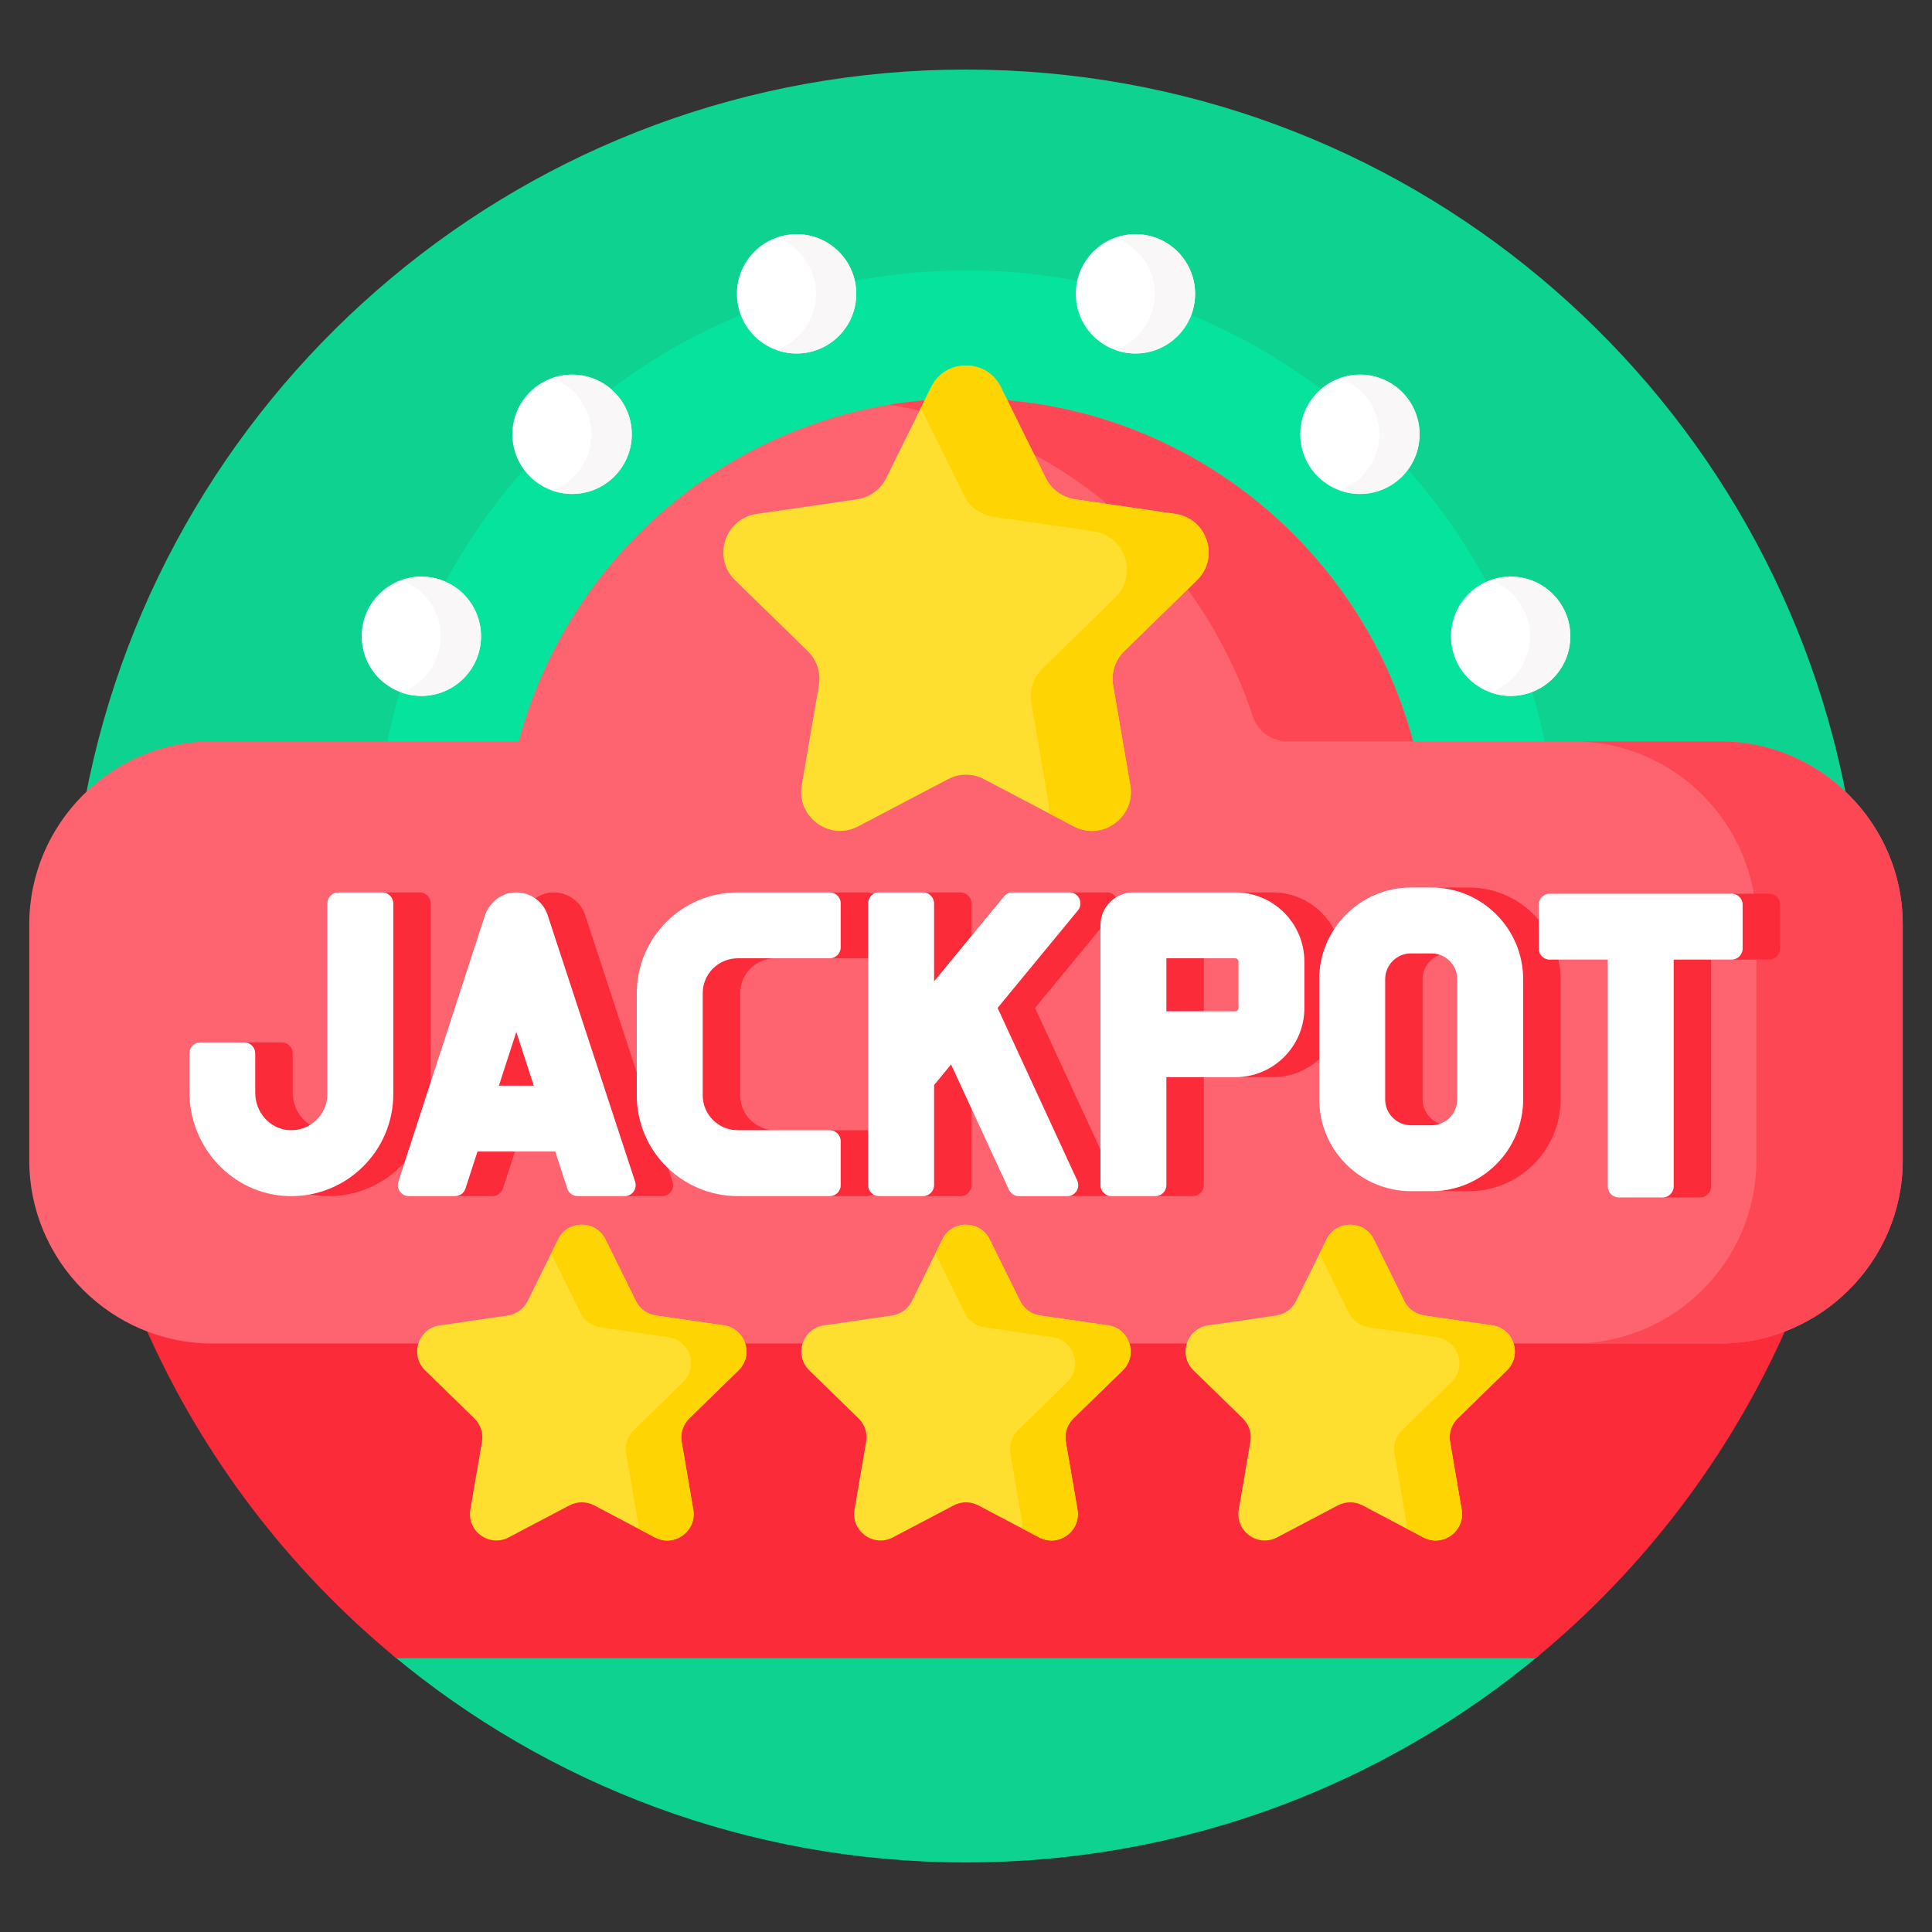 <?xml version="1.0" encoding="UTF-8"?>
<svg xmlns="http://www.w3.org/2000/svg" width="33" height="33" viewBox="0 0 33 33" fill="none">
  <rect x="0" y="0" width="33" height="33" fill="#333333" stroke="none"/>
  <g clip-path="url(#clip0_353_1338)">
    <path d="M3.625 12.725H8.91L8.923 12.679C9.838 9.258 12.954 6.868 16.5 6.868C20.046 6.868 23.162 9.258 24.077 12.679L24.09 12.725H29.375C30.221 12.725 30.987 13.07 31.542 13.626C30.197 6.543 23.974 1.188 16.5 1.188C9.026 1.188 2.803 6.543 1.458 13.626C2.013 13.07 2.779 12.725 3.625 12.725Z" fill="#0ED290"></path>
    <path d="M6.695 28.261C9.351 30.478 12.77 31.812 16.5 31.812C20.23 31.812 23.649 30.478 26.305 28.261H6.695Z" fill="#0ED290"></path>
    <path d="M8.91 12.725L8.923 12.679C9.838 9.258 12.954 6.868 16.5 6.868C20.046 6.868 23.162 9.258 24.077 12.679L24.09 12.725H26.397C25.472 8.108 21.386 4.618 16.5 4.618C11.614 4.618 7.528 8.108 6.603 12.725H8.91Z" fill="#05E39C"></path>
    <path d="M29.375 22.886H3.625C3.22 22.886 2.833 22.806 2.479 22.663C3.451 24.872 4.93 26.808 6.769 28.323H26.231C28.07 26.808 29.549 24.872 30.521 22.663C30.167 22.806 29.78 22.886 29.375 22.886Z" fill="#FB2B3A"></path>
    <path d="M29.375 12.663H24.138C23.235 9.29 20.158 6.806 16.5 6.806C12.842 6.806 9.765 9.29 8.862 12.663H3.625C1.906 12.663 0.5 14.069 0.5 15.788V19.823C0.5 21.542 1.906 22.948 3.625 22.948H29.375C31.094 22.948 32.5 21.542 32.5 19.823V15.788C32.5 14.069 31.094 12.663 29.375 12.663Z" fill="#FE646F"></path>
    <path d="M16.5 6.806C16.055 6.806 15.619 6.843 15.194 6.913C18.113 7.399 20.491 9.483 21.398 12.236C21.482 12.491 21.721 12.663 21.99 12.663H24.137C23.235 9.29 20.158 6.806 16.5 6.806Z" fill="#FD4755"></path>
    <path d="M29.375 12.663H26.875C28.594 12.663 30 14.069 30 15.788V19.823C30 21.542 28.594 22.948 26.875 22.948H29.375C31.094 22.948 32.5 21.542 32.5 19.823V15.788C32.5 14.069 31.094 12.663 29.375 12.663Z" fill="#FD4755"></path>
    <path d="M28.587 20.265C28.587 20.369 28.503 20.453 28.399 20.453H29.04C29.143 20.453 29.227 20.369 29.227 20.265V16.39H28.587V20.265Z" fill="#FB2B3A"></path>
    <path d="M30.218 15.265H29.578C29.682 15.265 29.765 15.349 29.765 15.453V16.203C29.765 16.306 29.682 16.39 29.578 16.39H30.218C30.322 16.39 30.406 16.306 30.406 16.203V15.453C30.406 15.349 30.322 15.265 30.218 15.265Z" fill="#FB2B3A"></path>
    <path d="M14.36 15.431V16.18C14.36 16.284 14.276 16.368 14.172 16.368H14.812C14.818 16.368 14.823 16.367 14.829 16.366V15.431C14.829 15.364 14.863 15.307 14.914 15.273C14.885 15.254 14.85 15.243 14.812 15.243H14.172C14.276 15.243 14.36 15.327 14.36 15.431Z" fill="#FB2B3A"></path>
    <path d="M13.241 16.368H12.6C12.27 16.368 12.002 16.636 12.002 16.966V18.708C12.002 19.038 12.27 19.305 12.6 19.305H13.241C12.911 19.305 12.643 19.038 12.643 18.708V16.966C12.643 16.636 12.911 16.368 13.241 16.368Z" fill="#FB2B3A"></path>
    <path d="M14.829 20.243V19.307C14.823 19.307 14.818 19.305 14.812 19.305H14.172C14.276 19.305 14.36 19.39 14.36 19.493V20.243C14.36 20.347 14.276 20.43 14.172 20.43H14.812C14.85 20.43 14.885 20.419 14.914 20.4C14.863 20.367 14.829 20.309 14.829 20.243Z" fill="#FB2B3A"></path>
    <path d="M15.954 15.431V16.764L16.594 15.986V15.431C16.594 15.327 16.51 15.243 16.407 15.243H15.766C15.87 15.243 15.954 15.327 15.954 15.431Z" fill="#FB2B3A"></path>
    <path d="M18.797 20.243V19.637L17.679 17.216L18.797 15.859V15.806C18.797 15.604 18.904 15.427 19.064 15.328C19.031 15.278 18.976 15.243 18.907 15.243H18.266C18.425 15.243 18.512 15.427 18.411 15.55L17.039 17.216L18.4 20.164C18.457 20.289 18.366 20.43 18.23 20.43H18.87C18.891 20.43 18.91 20.427 18.928 20.421C18.852 20.396 18.797 20.327 18.797 20.243Z" fill="#FB2B3A"></path>
    <path d="M16.245 18.18L15.954 18.534V20.243C15.954 20.347 15.87 20.431 15.766 20.431H16.407C16.51 20.431 16.594 20.347 16.594 20.243V18.936L16.245 18.18Z" fill="#FB2B3A"></path>
    <path d="M4.359 17.993V18.668C4.359 18.995 4.606 19.282 4.933 19.304C5.067 19.313 5.193 19.279 5.298 19.214C5.118 19.101 5 18.894 5 18.668V17.993C5 17.89 4.916 17.805 4.812 17.805H4.172C4.276 17.805 4.359 17.89 4.359 17.993Z" fill="#FB2B3A"></path>
    <path d="M6.914 19.848L7.357 18.485V15.431C7.357 15.327 7.273 15.243 7.17 15.243H6.529C6.633 15.243 6.717 15.327 6.717 15.431V18.69C6.717 19.54 6.104 20.25 5.296 20.401C5.383 20.417 5.472 20.427 5.563 20.43C6.1 20.446 6.584 20.217 6.914 19.848Z" fill="#FB2B3A"></path>
    <path d="M8.819 17.625L8.521 18.544H9.118L8.819 17.625Z" fill="#FB2B3A"></path>
    <path d="M11.413 19.956C11.083 19.642 10.877 19.199 10.877 18.708V18.322L9.995 15.632C9.91 15.371 9.647 15.205 9.367 15.251C9.284 15.264 9.208 15.297 9.141 15.345C9.239 15.413 9.315 15.512 9.354 15.632L10.848 20.185C10.888 20.306 10.797 20.431 10.67 20.431H11.31C11.438 20.431 11.528 20.306 11.488 20.185L11.413 19.956Z" fill="#FB2B3A"></path>
    <path d="M7.95 20.301C7.925 20.378 7.853 20.431 7.771 20.431H8.412C8.493 20.431 8.565 20.378 8.59 20.301L8.796 19.669H8.155L7.95 20.301Z" fill="#FB2B3A"></path>
    <path d="M19.922 20.243C19.922 20.347 19.838 20.43 19.735 20.43H20.375C20.479 20.43 20.562 20.347 20.562 20.243V18.399H19.922V20.243Z" fill="#FB2B3A"></path>
    <path d="M19.922 16.368H20.562V17.274H19.922V16.368Z" fill="#FB2B3A"></path>
    <path d="M22.534 16.726C22.534 16.413 22.626 16.122 22.785 15.877C22.587 15.5 22.193 15.243 21.739 15.243H21.098C21.751 15.243 22.279 15.772 22.279 16.424V17.218C22.279 17.871 21.751 18.399 21.098 18.399H21.739C22.045 18.399 22.324 18.282 22.534 18.09V16.726Z" fill="#FB2B3A"></path>
    <path d="M24.595 16.309C24.549 16.293 24.5 16.283 24.448 16.283H24.101C23.857 16.283 23.659 16.482 23.659 16.726V18.779C23.659 19.022 23.857 19.221 24.101 19.221H24.448C24.5 19.221 24.549 19.212 24.595 19.195C24.423 19.135 24.299 18.971 24.299 18.779V16.726C24.299 16.533 24.423 16.37 24.595 16.309Z" fill="#FB2B3A"></path>
    <path d="M26.471 16.39C26.367 16.39 26.283 16.306 26.283 16.203V15.713C25.996 15.374 25.567 15.159 25.089 15.159H24.741C24.692 15.159 24.643 15.161 24.595 15.166C25.391 15.24 26.016 15.911 26.016 16.726V18.779C26.016 19.593 25.391 20.265 24.595 20.339C24.643 20.343 24.692 20.346 24.741 20.346H25.089C25.953 20.346 26.656 19.643 26.656 18.779V16.726C26.656 16.611 26.643 16.498 26.62 16.39H26.471V16.39Z" fill="#FB2B3A"></path>
    <path d="M26.283 15.453V16.203C26.283 16.306 26.367 16.39 26.471 16.39H27.462V20.265C27.462 20.369 27.546 20.453 27.649 20.453H28.399C28.503 20.453 28.587 20.369 28.587 20.265V16.39H29.578C29.681 16.39 29.765 16.306 29.765 16.203V15.453C29.765 15.349 29.681 15.265 29.578 15.265H26.471C26.367 15.265 26.283 15.349 26.283 15.453Z" fill="white"></path>
    <path d="M10.877 16.966V18.708C10.877 19.659 11.649 20.43 12.6 20.43H14.172C14.275 20.43 14.359 20.347 14.359 20.243V19.493C14.359 19.39 14.275 19.305 14.172 19.305H12.6C12.27 19.305 12.002 19.038 12.002 18.708V16.966C12.002 16.636 12.27 16.368 12.6 16.368H14.172C14.275 16.368 14.359 16.284 14.359 16.18V15.431C14.359 15.327 14.275 15.243 14.172 15.243H12.6C11.649 15.243 10.877 16.014 10.877 16.966Z" fill="white"></path>
    <path d="M17.15 15.311L15.954 16.764V15.431C15.954 15.327 15.87 15.243 15.766 15.243H15.016C14.912 15.243 14.829 15.327 14.829 15.431V20.243C14.829 20.347 14.912 20.43 15.016 20.43H15.766C15.87 20.43 15.954 20.347 15.954 20.243V18.534L16.245 18.18L17.233 20.322C17.264 20.388 17.331 20.431 17.404 20.431H18.23C18.366 20.431 18.457 20.289 18.4 20.165L17.039 17.216L18.411 15.55C18.512 15.428 18.425 15.243 18.266 15.243H17.295C17.238 15.243 17.185 15.268 17.15 15.311Z" fill="white"></path>
    <path d="M5.592 18.689C5.592 19.043 5.292 19.328 4.933 19.304C4.606 19.282 4.359 18.996 4.359 18.668V17.993C4.359 17.89 4.276 17.806 4.172 17.806H3.422C3.318 17.806 3.235 17.89 3.235 17.993V18.652C3.235 19.6 3.976 20.402 4.923 20.43C5.907 20.459 6.717 19.667 6.717 18.689V15.431C6.717 15.327 6.633 15.243 6.529 15.243H5.779C5.676 15.243 5.592 15.327 5.592 15.431V18.689Z" fill="white"></path>
    <path d="M8.727 15.251C8.515 15.285 8.345 15.444 8.279 15.648L6.804 20.185C6.765 20.306 6.855 20.43 6.983 20.43H7.771C7.853 20.43 7.925 20.378 7.95 20.301L8.155 19.669H9.484L9.689 20.301C9.714 20.378 9.786 20.43 9.867 20.43H10.67C10.797 20.43 10.888 20.306 10.848 20.185L9.354 15.632C9.27 15.371 9.007 15.205 8.727 15.251ZM8.521 18.544L8.819 17.625L9.118 18.544H8.521Z" fill="white"></path>
    <path d="M21.099 15.243H19.36C19.049 15.243 18.797 15.495 18.797 15.806V20.243C18.797 20.347 18.881 20.43 18.985 20.43H19.735C19.838 20.43 19.922 20.347 19.922 20.243V18.399H21.098C21.751 18.399 22.279 17.871 22.279 17.218V16.424C22.279 15.772 21.751 15.243 21.099 15.243ZM21.154 17.218C21.154 17.249 21.129 17.274 21.098 17.274H19.922V16.368H21.098C21.129 16.368 21.154 16.393 21.154 16.424V17.218Z" fill="white"></path>
    <path d="M24.448 15.159H24.101C23.237 15.159 22.534 15.862 22.534 16.726V18.779C22.534 19.643 23.237 20.346 24.101 20.346H24.448C25.313 20.346 26.016 19.643 26.016 18.779V16.726C26.016 15.862 25.313 15.159 24.448 15.159ZM24.891 18.779C24.891 19.023 24.692 19.221 24.448 19.221H24.101C23.857 19.221 23.659 19.023 23.659 18.779V16.726C23.659 16.482 23.857 16.284 24.101 16.284H24.448C24.692 16.284 24.891 16.482 24.891 16.726V18.779Z" fill="white"></path>
    <path d="M17.096 6.614L17.862 8.165C17.959 8.361 18.146 8.497 18.363 8.529L20.075 8.778C20.62 8.857 20.838 9.527 20.443 9.912L19.205 11.12C19.048 11.273 18.976 11.493 19.013 11.708L19.306 13.413C19.399 13.957 18.829 14.371 18.341 14.115L16.809 13.31C16.616 13.208 16.384 13.208 16.191 13.31L14.659 14.115C14.171 14.371 13.601 13.957 13.694 13.413L13.987 11.708C14.024 11.493 13.952 11.273 13.795 11.12L12.557 9.912C12.162 9.527 12.38 8.857 12.925 8.778L14.637 8.529C14.854 8.497 15.041 8.361 15.138 8.165L15.903 6.614C16.148 6.119 16.852 6.119 17.096 6.614Z" fill="#FEDF30"></path>
    <path d="M20.444 9.912C20.838 9.527 20.62 8.857 20.075 8.778L18.363 8.529C18.146 8.497 17.959 8.361 17.862 8.165L17.096 6.614C16.852 6.119 16.148 6.119 15.904 6.614L15.729 6.969L16.466 8.462C16.562 8.658 16.75 8.794 16.966 8.826L18.678 9.075C19.224 9.154 19.442 9.824 19.047 10.209L17.808 11.417C17.651 11.569 17.58 11.79 17.617 12.005L17.909 13.71C17.92 13.773 17.922 13.833 17.916 13.891L18.341 14.115C18.829 14.371 19.399 13.957 19.306 13.413L19.013 11.708C18.976 11.493 19.048 11.273 19.205 11.12L20.444 9.912Z" fill="#FED402"></path>
    <path d="M10.342 21.17L10.862 22.223C10.927 22.356 11.055 22.448 11.201 22.47L12.363 22.638C12.733 22.692 12.881 23.147 12.613 23.408L11.773 24.227C11.666 24.331 11.618 24.481 11.643 24.627L11.841 25.784C11.905 26.153 11.518 26.434 11.186 26.26L10.148 25.713C10.016 25.644 9.859 25.644 9.727 25.713L8.688 26.26C8.357 26.434 7.97 26.153 8.034 25.784L8.232 24.627C8.257 24.481 8.209 24.331 8.102 24.227L7.262 23.408C6.994 23.147 7.142 22.692 7.512 22.638L8.673 22.47C8.82 22.448 8.947 22.356 9.013 22.223L9.533 21.17C9.698 20.835 10.177 20.835 10.342 21.17Z" fill="#FEDF30"></path>
    <path d="M12.613 23.408C12.881 23.147 12.733 22.692 12.363 22.638L11.201 22.47C11.055 22.448 10.927 22.356 10.862 22.223L10.342 21.17C10.177 20.835 9.698 20.835 9.533 21.17L9.414 21.411L9.914 22.424C9.98 22.557 10.107 22.65 10.254 22.671L11.415 22.84C11.786 22.894 11.934 23.349 11.666 23.61L10.825 24.429C10.719 24.533 10.67 24.682 10.695 24.828L10.894 25.985C10.901 26.028 10.902 26.069 10.898 26.108L11.187 26.26C11.518 26.434 11.905 26.153 11.841 25.784L11.643 24.627C11.618 24.48 11.666 24.331 11.773 24.227L12.613 23.408Z" fill="#FED402"></path>
    <path d="M16.905 21.17L17.424 22.223C17.49 22.356 17.617 22.448 17.764 22.47L18.925 22.638C19.296 22.692 19.444 23.147 19.176 23.408L18.335 24.227C18.229 24.331 18.18 24.481 18.205 24.627L18.404 25.784C18.467 26.153 18.08 26.434 17.749 26.26L16.71 25.713C16.578 25.644 16.421 25.644 16.29 25.713L15.251 26.26C14.92 26.434 14.533 26.153 14.596 25.784L14.794 24.627C14.82 24.481 14.771 24.331 14.665 24.227L13.824 23.408C13.556 23.147 13.704 22.692 14.074 22.638L15.236 22.47C15.383 22.448 15.51 22.356 15.576 22.223L16.095 21.17C16.261 20.835 16.739 20.835 16.905 21.17Z" fill="#FEDF30"></path>
    <path d="M19.176 23.408C19.444 23.147 19.296 22.692 18.926 22.638L17.764 22.47C17.617 22.448 17.49 22.356 17.424 22.223L16.905 21.17C16.739 20.835 16.261 20.835 16.095 21.17L15.976 21.411L16.477 22.424C16.542 22.557 16.669 22.65 16.816 22.671L17.978 22.84C18.348 22.894 18.496 23.349 18.228 23.61L17.388 24.429C17.281 24.533 17.233 24.682 17.258 24.828L17.456 25.985C17.463 26.028 17.465 26.069 17.461 26.108L17.749 26.26C18.08 26.434 18.467 26.153 18.404 25.784L18.205 24.627C18.18 24.48 18.229 24.331 18.335 24.227L19.176 23.408Z" fill="#FED402"></path>
    <path d="M23.467 21.17L23.987 22.223C24.052 22.356 24.18 22.448 24.326 22.47L25.488 22.638C25.858 22.692 26.006 23.147 25.738 23.408L24.898 24.227C24.791 24.331 24.743 24.481 24.768 24.627L24.966 25.784C25.029 26.153 24.642 26.434 24.311 26.26L23.273 25.713C23.141 25.644 22.984 25.644 22.852 25.713L21.814 26.26C21.482 26.434 21.095 26.153 21.159 25.784L21.357 24.627C21.382 24.481 21.334 24.331 21.227 24.227L20.387 23.408C20.119 23.147 20.267 22.692 20.637 22.638L21.798 22.47C21.945 22.448 22.073 22.356 22.138 22.223L22.658 21.17C22.823 20.835 23.302 20.835 23.467 21.17Z" fill="#FEDF30"></path>
    <path d="M25.738 23.408C26.006 23.147 25.858 22.692 25.488 22.638L24.326 22.47C24.18 22.448 24.052 22.356 23.987 22.223L23.467 21.17C23.302 20.835 22.823 20.835 22.658 21.17L22.539 21.411L23.039 22.424C23.105 22.557 23.232 22.65 23.379 22.671L24.541 22.84C24.911 22.894 25.058 23.349 24.791 23.61L23.95 24.429C23.844 24.533 23.795 24.682 23.82 24.828L24.019 25.985C24.026 26.028 24.027 26.069 24.023 26.108L24.311 26.26C24.643 26.434 25.03 26.153 24.966 25.784L24.768 24.627C24.743 24.48 24.791 24.331 24.898 24.227L25.738 23.408Z" fill="#FED402"></path>
    <path d="M9.772 8.437C10.335 8.437 10.791 7.981 10.791 7.418C10.791 6.855 10.335 6.399 9.772 6.399C9.209 6.399 8.752 6.855 8.752 7.418C8.752 7.981 9.209 8.437 9.772 8.437Z" fill="white"></path>
    <path d="M9.772 6.399C9.651 6.399 9.535 6.421 9.428 6.46C9.821 6.601 10.103 6.976 10.103 7.418C10.103 7.86 9.821 8.236 9.428 8.377C9.535 8.415 9.651 8.437 9.772 8.437C10.335 8.437 10.791 7.981 10.791 7.418C10.791 6.855 10.335 6.399 9.772 6.399Z" fill="#F9F7F8"></path>
    <path d="M23.228 8.437C23.791 8.437 24.247 7.981 24.247 7.418C24.247 6.855 23.791 6.399 23.228 6.399C22.666 6.399 22.209 6.855 22.209 7.418C22.209 7.981 22.666 8.437 23.228 8.437Z" fill="white"></path>
    <path d="M23.228 6.399C23.108 6.399 22.992 6.421 22.885 6.46C23.278 6.601 23.56 6.976 23.56 7.418C23.56 7.86 23.278 8.236 22.885 8.377C22.992 8.415 23.108 8.437 23.228 8.437C23.791 8.437 24.247 7.981 24.247 7.418C24.247 6.855 23.791 6.399 23.228 6.399Z" fill="#F9F7F8"></path>
    <path d="M19.394 6.038C19.957 6.038 20.413 5.582 20.413 5.019C20.413 4.456 19.957 4 19.394 4C18.831 4 18.375 4.456 18.375 5.019C18.375 5.582 18.831 6.038 19.394 6.038Z" fill="white"></path>
    <path d="M19.394 4C19.273 4 19.158 4.022 19.05 4.061C19.444 4.202 19.726 4.577 19.726 5.019C19.726 5.461 19.444 5.837 19.05 5.978C19.158 6.016 19.273 6.038 19.394 6.038C19.957 6.038 20.413 5.582 20.413 5.019C20.413 4.456 19.957 4 19.394 4Z" fill="#F9F7F8"></path>
    <path d="M13.606 6.038C14.169 6.038 14.625 5.582 14.625 5.019C14.625 4.456 14.169 4 13.606 4C13.043 4 12.587 4.456 12.587 5.019C12.587 5.582 13.043 6.038 13.606 6.038Z" fill="white"></path>
    <path d="M13.606 4C13.485 4 13.37 4.022 13.262 4.061C13.655 4.202 13.938 4.577 13.938 5.019C13.938 5.461 13.655 5.837 13.262 5.978C13.37 6.016 13.485 6.038 13.606 6.038C14.169 6.038 14.625 5.582 14.625 5.019C14.625 4.456 14.169 4 13.606 4Z" fill="#F9F7F8"></path>
    <path d="M7.197 11.887C7.76 11.887 8.216 11.431 8.216 10.868C8.216 10.305 7.76 9.849 7.197 9.849C6.634 9.849 6.178 10.305 6.178 10.868C6.178 11.431 6.634 11.887 7.197 11.887Z" fill="white"></path>
    <path d="M7.197 9.849C7.076 9.849 6.961 9.871 6.853 9.91C7.247 10.051 7.529 10.426 7.529 10.868C7.529 11.31 7.247 11.685 6.853 11.827C6.961 11.865 7.076 11.887 7.197 11.887C7.76 11.887 8.216 11.431 8.216 10.868C8.216 10.305 7.76 9.849 7.197 9.849Z" fill="#F9F7F8"></path>
    <path d="M25.803 11.887C26.366 11.887 26.822 11.431 26.822 10.868C26.822 10.305 26.366 9.849 25.803 9.849C25.24 9.849 24.784 10.305 24.784 10.868C24.784 11.431 25.24 11.887 25.803 11.887Z" fill="white"></path>
    <path d="M25.803 9.849C25.682 9.849 25.567 9.871 25.459 9.91C25.853 10.051 26.134 10.426 26.134 10.868C26.134 11.31 25.852 11.685 25.459 11.827C25.567 11.865 25.682 11.887 25.803 11.887C26.366 11.887 26.822 11.431 26.822 10.868C26.822 10.305 26.366 9.849 25.803 9.849Z" fill="#F9F7F8"></path>
  </g>
  <defs>
    <clipPath id="clip0_353_1338">
      <rect width="32" height="32" fill="white" transform="translate(0.5 0.5)"></rect>
    </clipPath>
  </defs>
</svg>
